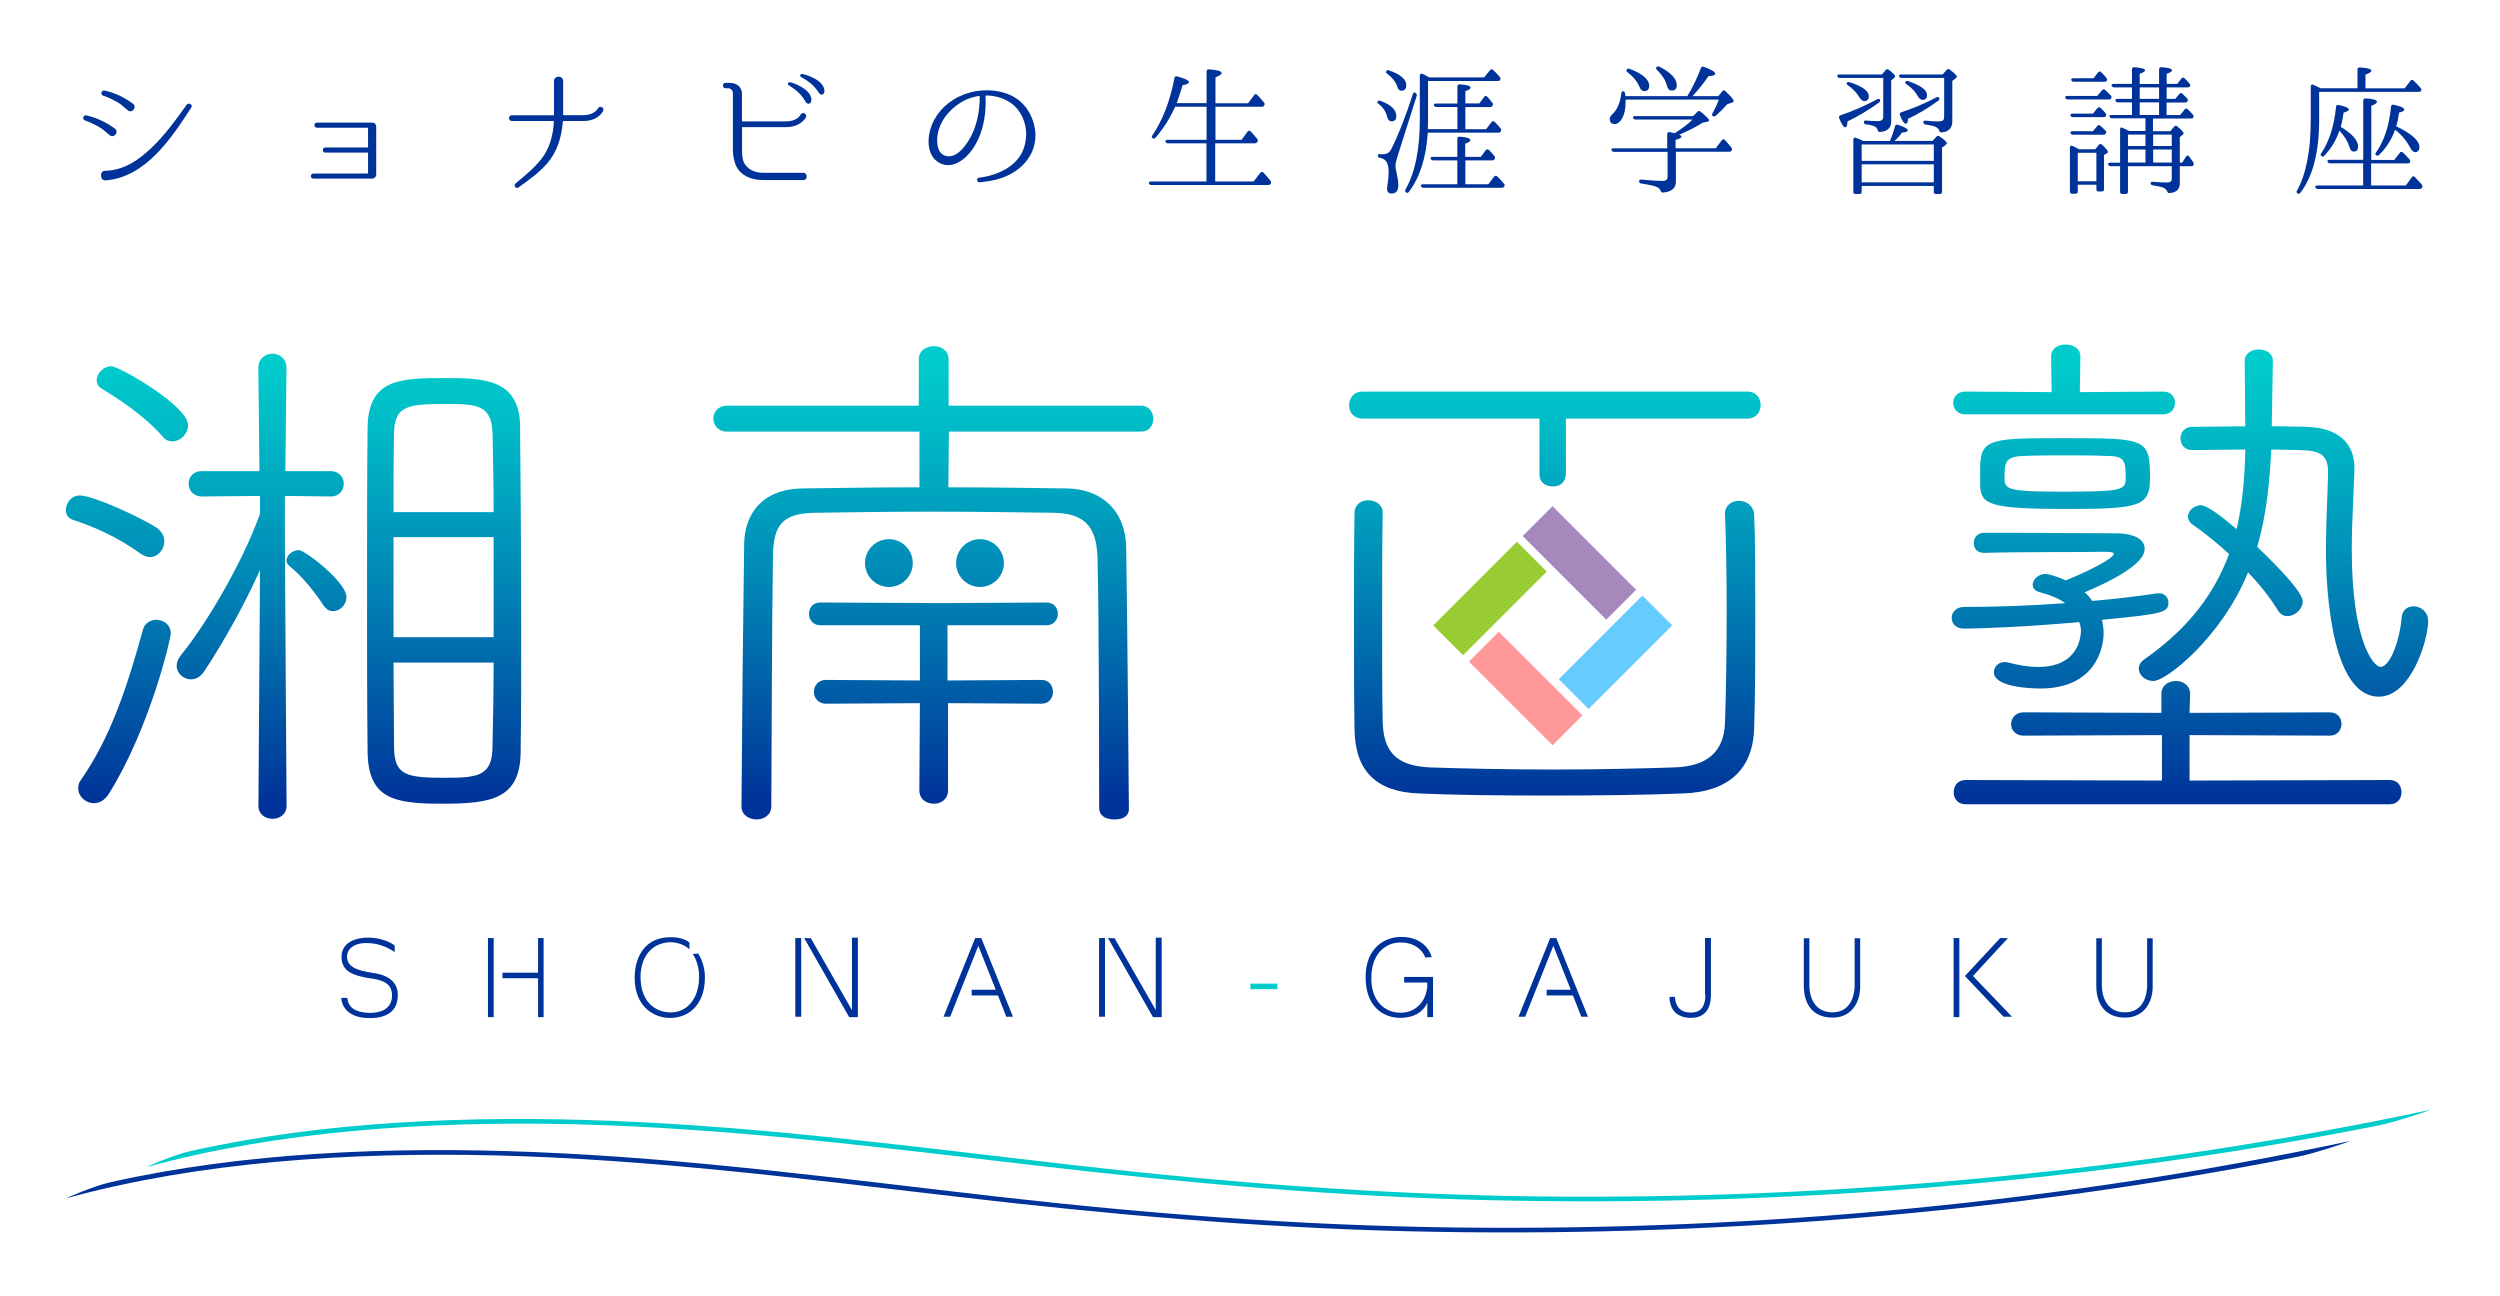 <svg xmlns="http://www.w3.org/2000/svg" xmlns:xlink="http://www.w3.org/1999/xlink" version="1.1" id="レイヤー_1" x="0px" y="0px" viewBox="0 0 270 140" style="enable-background:new 0 0 270 140;" xml:space="preserve"> <style type="text/css"> .st0{fill:#FFFFFF;} .st1{fill:#003399;} .st2{fill:#00CCCC;} .st3{fill:url(#SVGID_1_);} .st4{fill:url(#SVGID_00000132806963096684749210000007252868628519907246_);} .st5{fill:url(#SVGID_00000137825183477831230490000000936948868603068329_);} .st6{fill:url(#SVGID_00000019647593519476140150000002296841780615699363_);} .st7{fill:url(#SVGID_00000072993809838089375420000013575902619484028549_);} .st8{fill:url(#SVGID_00000121255135502182933330000016314325808526762889_);} .st9{fill:url(#SVGID_00000037657623547345487540000004363716824833351079_);} .st10{fill:#66CCFF;} .st11{fill:#FF9999;} .st12{fill:#A688BD;} .st13{fill:#99CC33;} </style> <rect x="0" class="st0" width="270" height="140"></rect> <g> <path class="st1" d="M42.34,107.49c0-0.9-0.52-1.56-1.98-1.77c-2.34-0.32-3.45-0.84-3.48-2.36c0-1.17,0.86-2.07,2.9-2.1 c1.06,0,2.22,0.36,2.85,0.86v0.7c-0.88-0.6-1.9-0.94-2.79-0.96c-1.5-0.1-2.34,0.56-2.36,1.44c0,1.1,0.98,1.52,2.94,1.8 c1.64,0.24,2.58,1.08,2.54,2.4c0,1.61-1.08,2.48-3.08,2.45c-1.71,0-2.91-0.74-3.03-2.18h0.66c0.1,1.04,0.84,1.56,2.32,1.62 C41.22,109.43,42.34,108.91,42.34,107.49z"></path> <path class="st1" d="M53.32,109.85h-0.62v-8.54h0.62V109.85z M58.11,105.65h-3.84v-0.6h3.84v-3.74h0.6v8.54h-0.6V105.65z"></path> <path class="st1" d="M75.41,102.99c0.5,0.78,0.74,1.74,0.72,2.7c-0.04,2.63-1.54,4.22-3.75,4.25c-1.58,0-3.8-1.02-3.84-4.31 c0-2.46,1.26-4.41,3.84-4.41c0.84-0.02,1.62,0.18,2.08,0.58v0.72c-0.54-0.48-1.29-0.76-2.08-0.76c-2.1,0.06-3.24,1.71-3.2,3.87 c0.06,2.63,1.62,3.68,3.2,3.71c1.78,0.04,3.06-1.44,3.12-3.65c0.04-0.94-0.18-1.89-0.68-2.67L75.41,102.99z"></path> <path class="st1" d="M86.53,109.81h-0.64v-8.5h0.64V109.81z M91.71,109.85l-4.86-8.54l0.72,0.02l4.44,7.76v-7.82h0.64v8.58H91.71z"></path> <path class="st1" d="M109.4,109.81h-0.72l-0.9-2.3h-2.84v-0.62h2.6l-1.88-4.74l-3.04,7.66h-0.72l3.42-8.5h0.66L109.4,109.81z"></path> <path class="st1" d="M119.34,109.81h-0.64v-8.5h0.64V109.81z M124.52,109.85l-4.86-8.54l0.72,0.02l4.44,7.76v-7.82h0.64v8.58 H124.52z"></path> <path class="st2" d="M135.05,106.83v-0.6h2.91v0.6H135.05z"></path> <path class="st1" d="M147.49,105.33c0.06-2.82,1.92-4.17,3.9-4.14c1.86,0,2.94,1.08,3.24,2.18l-0.7,0.04 c-0.42-1.08-1.5-1.62-2.58-1.62c-1.62-0.04-3.12,1.08-3.24,3.54c-0.14,2.75,1.44,4.01,3.06,4.04c1.54,0.06,2.79-1.02,2.97-2.76 v-0.5h-2.49v-0.6h3.12v4.34h-0.62v-1.56c-0.48,1.08-1.54,1.64-2.91,1.64C149.4,109.93,147.39,108.71,147.49,105.33z"></path> <path class="st1" d="M171.5,109.81h-0.72l-0.9-2.3h-2.84v-0.62h2.6l-1.88-4.74l-3.04,7.66H164l3.42-8.5h0.66L171.5,109.81z"></path> <path class="st1" d="M182.64,109.93c-1.4,0-2.3-0.72-2.34-2.27h0.6c0.04,1.16,0.72,1.73,1.8,1.7c1.02-0.04,1.48-0.7,1.48-1.92 h-0.04v-6.14h0.64v6.14C184.78,109.39,183.72,109.93,182.64,109.93z"></path> <path class="st1" d="M200.3,101.33h0.6v5.31c-0.04,1.91-1.18,3.32-3.09,3.26c-2.04-0.04-3.02-1.47-3-3.5v-5.07h0.6v5.07 c0,1.31,0.58,2.9,2.43,2.93c1.46,0.04,2.36-0.96,2.46-2.75V101.33z"></path> <path class="st1" d="M210.99,109.85v-8.54h0.62v8.54H210.99z M212.21,105.41l3.81-4.1h0.84l-3.78,4.1l4.22,4.4h-0.92L212.21,105.41 z"></path> <path class="st1" d="M231.89,101.33h0.6v5.31c-0.04,1.91-1.18,3.32-3.09,3.26c-2.04-0.04-3.02-1.47-3-3.5v-5.07h0.6v5.07 c0,1.31,0.58,2.9,2.43,2.93c1.46,0.04,2.36-0.96,2.46-2.75V101.33z"></path> </g> <g> <path class="st1" d="M12.41,13.89c0.46,0.35-0.08,1.08-0.55,0.72c-0.35-0.26-0.64-0.58-1.02-0.81c-0.53-0.32-1.08-0.59-1.66-0.79 c-0.33-0.11-0.2-0.62,0.15-0.55C10.46,12.72,11.48,13.21,12.41,13.89z M11.37,18.45c2.03-0.08,3.54-1.11,4.97-2.47 c1.48-1.39,2.65-3.03,3.83-4.68c0.2-0.27,0.69,0.01,0.5,0.3c-2.15,3.31-4.92,7.53-9.24,7.88c-0.64,0.08-0.72-1.02-0.08-1.04H11.37z M14.36,11.21c0.47,0.33-0.08,1.07-0.53,0.72c-0.35-0.26-0.64-0.58-1.02-0.82c-0.53-0.32-1.08-0.58-1.68-0.78 c-0.33-0.12-0.17-0.62,0.17-0.55C12.43,10.04,13.45,10.51,14.36,11.21z"></path> <path class="st1" d="M40.64,18.83c0,0.24-0.2,0.46-0.43,0.46h-6.36c-0.37,0-0.35-0.55,0-0.55h5.85c0.02,0,0.05-0.01,0.05-0.05 v-2.16c0-0.02-0.03-0.05-0.05-0.05h-4.57c-0.35,0-0.34-0.55,0-0.55h4.57c0.02,0,0.05-0.02,0.05-0.05v-2.03 c0-0.03-0.03-0.05-0.05-0.05h-5.46c-0.38,0-0.38-0.56,0-0.56h5.9c0.24,0,0.49,0.09,0.49,0.46V18.83z"></path> <path class="st1" d="M62.99,13.07h-2.12c-0.04,0-0.08,0.03-0.08,0.06c-0.14,1.65-0.58,3.22-1.68,4.5c-0.91,1.05-2,1.81-3.12,2.62 c-0.29,0.18-0.56-0.21-0.32-0.43c1.01-0.84,2.01-1.65,2.82-2.68c0.9-1.16,1.25-2.58,1.33-4.01c0-0.03-0.03-0.06-0.06-0.06h-4.47 c-0.41,0-0.43-0.62,0-0.62h4.48c0.03,0,0.06-0.03,0.06-0.06V8.77c0-0.64,0.99-0.67,0.99,0v3.61c0,0.03,0.03,0.06,0.06,0.06h2.1 c1.22,0,1.58-0.7,1.6-0.73c0.18-0.37,0.73-0.08,0.56,0.26C65.14,12.02,64.63,13.07,62.99,13.07z"></path> <path class="st1" d="M86.64,18.67c0.61-0.11,0.67,0.82,0.06,0.78h-4.05c-0.53,0-0.76-0.03-0.98-0.06 c-1.07-0.18-1.97-0.75-2.29-1.78c-0.15-0.49-0.23-0.96-0.23-1.42v-6.14c0-0.32-0.26-0.52-0.52-0.52h-0.27c-0.38,0-0.37-0.58,0-0.58 h0.44c0.79,0,1.33,0.47,1.33,1.17v2.93c0,0.03,0.03,0.06,0.06,0.06h4.68c1.24,0,1.59-0.7,1.6-0.73c0.18-0.35,0.73-0.11,0.58,0.27 c-0.03,0.05-0.53,1.08-2.18,1.08H80.2c-0.03,0-0.06,0.03-0.06,0.06v2.36c0,0.41,0.01,0.82,0.12,1.17c0.29,0.96,1.29,1.34,2.1,1.34 H86.64z M87.63,10.83c-0.05,0.44-0.43,0.5-0.62,0.17c-0.5-0.9-1.2-1.4-1.83-1.8c-0.17-0.09-0.09-0.34,0.11-0.32 C85.58,8.89,87.7,9.64,87.63,10.83z M89.04,9.83c0,0.44-0.41,0.52-0.61,0.18c-0.55-0.87-1.26-1.33-1.91-1.69 c-0.18-0.09-0.11-0.33,0.08-0.33C86.9,8,89.04,8.62,89.04,9.83z"></path> <path class="st1" d="M111.82,14.37c0.06,0.98-0.21,1.98-0.82,2.82c-0.55,0.78-1.25,1.28-1.88,1.62c-0.88,0.47-1.84,0.73-3.32,0.88 c-0.32,0.03-0.38-0.47-0.06-0.5c1.01-0.12,2.06-0.43,3.02-1.01c0.55-0.34,1.08-0.82,1.48-1.46c0.41-0.69,0.58-1.48,0.59-2.33 c-0.03-0.85-0.3-1.78-0.9-2.55c-0.59-0.75-1.52-1.26-2.56-1.45c-0.29-0.06-0.58-0.08-0.87-0.08c-0.03,0-0.06,0.03-0.06,0.06v0.18 c0.02,0.27,0.02,0.66-0.01,1.17c-0.09,1.49-0.47,2.99-1.3,4.25c-0.79,1.22-2.35,2.48-3.81,1.54c-1.31-0.84-1.19-2.82-0.66-4.07 c0.61-1.49,1.86-2.61,3.34-3.2c1.11-0.44,2.32-0.58,3.46-0.43s2.26,0.58,3.08,1.49c0.78,0.85,1.19,1.95,1.28,3.02V14.37z M105.8,10.42c0-0.03-0.03-0.06-0.06-0.06c-0.52,0.08-1.02,0.23-1.49,0.44c-1.37,0.69-2.61,1.94-2.96,3.58 c-0.17,0.87-0.15,2.27,0.95,2.48c1.08,0.18,1.92-0.96,2.41-1.75c0.64-1.05,0.96-2.24,1.1-3.45c0.05-0.49,0.05-0.85,0.06-1.11V10.42 z"></path> <path class="st1" d="M131.24,15.48v4.12h4.15l0.72-0.93c0.09-0.12,0.23-0.14,0.34-0.03c0.23,0.24,0.49,0.53,0.76,0.88 c0.09,0.11,0.09,0.2,0.03,0.32c-0.06,0.09-0.14,0.14-0.27,0.14h-12.62c-0.14,0-0.23-0.06-0.27-0.18s0.05-0.2,0.21-0.2h6.01v-4.12 h-4.16c-0.14,0-0.23-0.06-0.27-0.18c-0.04-0.12,0.05-0.2,0.23-0.2h4.21v-3.57h-3.4c-0.55,1.23-1.25,2.35-2.12,3.35 c-0.11,0.12-0.21,0.12-0.33,0.03c-0.09-0.06-0.09-0.15,0-0.29c1.13-1.69,1.92-3.75,2.38-6.2c0.03-0.15,0.14-0.21,0.3-0.17 c0.84,0.23,1.27,0.44,1.27,0.62c0,0.15-0.23,0.26-0.69,0.33c-0.18,0.64-0.4,1.28-0.64,1.94h3.23V7.72c0-0.15,0.08-0.24,0.26-0.23 c0.92,0.06,1.37,0.2,1.37,0.4c0,0.14-0.23,0.29-0.67,0.46v2.8h3.52l0.66-0.87c0.09-0.14,0.21-0.15,0.33-0.03 c0.27,0.27,0.52,0.55,0.73,0.82c0.09,0.11,0.09,0.2,0.03,0.32c-0.06,0.09-0.14,0.14-0.27,0.14h-5v3.57h2.82l0.64-0.87 c0.09-0.14,0.21-0.15,0.34-0.03c0.24,0.24,0.47,0.5,0.7,0.79c0.09,0.11,0.11,0.2,0.03,0.32c-0.06,0.11-0.14,0.17-0.27,0.17H131.24z "></path> <path class="st1" d="M149.08,10.89c1.14,0.41,1.72,0.96,1.72,1.65c0,0.37-0.17,0.56-0.49,0.56c-0.26,0-0.44-0.18-0.52-0.55 c-0.12-0.5-0.41-0.95-0.9-1.33c-0.14-0.11-0.17-0.2-0.11-0.27C148.85,10.86,148.94,10.85,149.08,10.89z M153,10.37l-2.06,6.49 c-0.15,0.47-0.23,0.82-0.23,1.08c0,0.11,0.02,0.29,0.08,0.52c0.15,0.67,0.23,1.17,0.23,1.54c0,0.59-0.24,0.9-0.72,0.9 c-0.33,0-0.5-0.17-0.5-0.52c0-0.09,0.05-0.38,0.11-0.87c0.04-0.32,0.06-0.64,0.06-0.98c0-0.61-0.14-1.05-0.44-1.28 c-0.12-0.09-0.3-0.17-0.52-0.21c-0.14-0.03-0.21-0.11-0.21-0.24c0-0.12,0.09-0.17,0.24-0.15c0.11,0.01,0.2,0.01,0.27,0.01 c0.44,0,0.75-0.17,0.93-0.52c0.76-1.49,1.54-3.48,2.35-5.98c0.06-0.18,0.17-0.21,0.3-0.12C153.01,10.14,153.03,10.24,153,10.37z M150.02,7.6c1.24,0.43,1.86,0.96,1.86,1.62c0,0.38-0.18,0.58-0.55,0.58c-0.2,0-0.34-0.15-0.43-0.47 c-0.17-0.49-0.53-0.95-1.08-1.37c-0.14-0.09-0.17-0.18-0.11-0.27C149.78,7.58,149.87,7.55,150.02,7.6z M154.2,14.32 c-0.17,2.68-0.84,4.82-2.04,6.4c-0.09,0.12-0.2,0.14-0.32,0.05c-0.09-0.08-0.11-0.18-0.05-0.3c1.04-1.83,1.55-4.33,1.55-7.5v-4.8 c0-0.18,0.12-0.26,0.29-0.17l-0.2-0.11l0.14,0.06c0.24,0.11,0.5,0.24,0.79,0.41h5.93l0.64-0.79c0.09-0.12,0.21-0.12,0.33-0.01 c0.26,0.23,0.49,0.49,0.72,0.75c0.08,0.11,0.09,0.2,0.03,0.33c-0.03,0.08-0.11,0.11-0.24,0.11h-7.54v4.21 c0,0.38-0.02,0.62-0.02,0.76v0.23h3.19v-2.39h-2.26c-0.14,0-0.23-0.06-0.27-0.18c-0.06-0.11,0.03-0.2,0.21-0.2h2.32V9.34 c0-0.15,0.08-0.24,0.26-0.23c0.76,0.05,1.16,0.17,1.16,0.35c0,0.14-0.18,0.26-0.56,0.38v1.33h1.51l0.52-0.7 c0.09-0.14,0.21-0.15,0.33-0.03c0.2,0.21,0.38,0.44,0.55,0.66c0.09,0.11,0.09,0.2,0.02,0.32c-0.06,0.11-0.14,0.14-0.26,0.14h-2.67 v2.39h2.24l0.58-0.76c0.11-0.12,0.23-0.14,0.34-0.03c0.21,0.2,0.43,0.43,0.64,0.69c0.08,0.12,0.09,0.21,0.03,0.33 c-0.06,0.11-0.14,0.15-0.27,0.15H154.2z M158.26,17.32v2.58h2.48l0.62-0.82c0.11-0.12,0.23-0.14,0.35-0.02 c0.27,0.27,0.52,0.52,0.72,0.78c0.09,0.09,0.11,0.21,0.01,0.32c-0.06,0.08-0.14,0.12-0.26,0.12h-8.45c-0.12,0-0.21-0.06-0.27-0.18 c-0.05-0.12,0.05-0.2,0.21-0.2h3.72v-2.58h-2.59c-0.15,0-0.23-0.06-0.29-0.18c-0.05-0.12,0.05-0.2,0.21-0.2h2.67v-1.95 c0-0.15,0.08-0.24,0.24-0.23c0.78,0.05,1.17,0.17,1.17,0.38c0,0.12-0.18,0.24-0.56,0.38v1.42h1.69l0.53-0.72 c0.11-0.12,0.23-0.14,0.35-0.02c0.24,0.24,0.44,0.46,0.59,0.66c0.08,0.11,0.08,0.2,0.02,0.32c-0.06,0.11-0.15,0.14-0.27,0.14 H158.26z"></path> <path class="st1" d="M182.24,10.37c0.53-0.87,1.02-1.86,1.45-3c0.06-0.15,0.17-0.21,0.32-0.15c0.82,0.29,1.23,0.53,1.23,0.75 c0,0.14-0.24,0.23-0.73,0.26c-0.53,0.79-1.11,1.49-1.72,2.15h2.79l0.43-0.52c0.09-0.14,0.21-0.14,0.33-0.02 c0.59,0.56,0.9,0.92,0.9,1.07c0,0.06-0.06,0.14-0.21,0.18l-0.47,0.15c-0.38,0.44-0.81,0.87-1.27,1.27c-0.11,0.09-0.23,0.09-0.33,0 c-0.08-0.06-0.08-0.15,0-0.29c0.32-0.62,0.56-1.1,0.67-1.46h-10.06v0.23c0,0.78-0.14,1.4-0.43,1.88c-0.23,0.35-0.47,0.53-0.73,0.53 c-0.38,0-0.56-0.2-0.56-0.55c0-0.18,0.08-0.3,0.23-0.46c0.58-0.52,0.91-1.31,1.02-2.32c0.02-0.15,0.09-0.23,0.26-0.21 c0.08,0.01,0.12,0.09,0.14,0.23c0.03,0.18,0.05,0.27,0.05,0.29H182.24z M181.6,14.76c0,0.11-0.21,0.23-0.64,0.35v0.9h4.34 l0.66-0.87c0.09-0.12,0.23-0.14,0.33-0.01c0.24,0.26,0.49,0.52,0.7,0.81c0.09,0.11,0.09,0.21,0.02,0.33 c-0.05,0.08-0.14,0.12-0.26,0.12h-5.75v3.22c0,0.72-0.47,1.11-1.4,1.19c-0.15,0-0.21-0.08-0.26-0.23 c-0.06-0.15-0.17-0.27-0.35-0.35c-0.27-0.14-0.87-0.27-1.74-0.4c-0.15-0.03-0.23-0.12-0.23-0.27c0-0.11,0.09-0.17,0.26-0.15 c1.01,0.09,1.78,0.14,2.3,0.14c0.35,0,0.52-0.15,0.52-0.46v-2.68h-5.79c-0.14,0-0.21-0.05-0.27-0.18c-0.06-0.12,0.03-0.2,0.21-0.2 h5.81v-1.54c0-0.17,0.11-0.24,0.26-0.21c0.14,0.03,0.32,0.06,0.55,0.11l0.09-0.05c0.69-0.44,1.31-0.9,1.84-1.42h-6.14 c-0.14,0-0.23-0.05-0.29-0.17c-0.05-0.12,0.03-0.2,0.23-0.2h6.26l0.47-0.47c0.11-0.12,0.23-0.12,0.33-0.01 c0.61,0.49,0.92,0.81,0.92,0.93c0,0.08-0.08,0.14-0.24,0.17l-0.43,0.08c-0.69,0.44-1.54,0.88-2.56,1.31 C181.53,14.61,181.6,14.69,181.6,14.76z M175.99,7.43c1.4,0.53,2.12,1.14,2.12,1.83c0,0.4-0.18,0.58-0.53,0.58 c-0.23,0-0.4-0.17-0.53-0.49c-0.24-0.56-0.66-1.08-1.28-1.55c-0.12-0.09-0.15-0.18-0.08-0.29C175.75,7.42,175.84,7.39,175.99,7.43z M179.22,7.2c1.25,0.64,1.87,1.31,1.87,2c0,0.38-0.18,0.58-0.55,0.58c-0.26,0-0.43-0.18-0.52-0.55c-0.14-0.55-0.49-1.11-1.07-1.69 c-0.11-0.09-0.12-0.2-0.05-0.29C178.98,7.16,179.09,7.14,179.22,7.2z"></path> <path class="st1" d="M203.25,8.04l0.4-0.47c0.09-0.12,0.21-0.12,0.35-0.03c0.44,0.35,0.67,0.58,0.67,0.7c0,0.06-0.05,0.14-0.12,0.2 l-0.3,0.23v4.44c0,0.7-0.4,1.08-1.19,1.14c-0.15,0.02-0.23-0.06-0.27-0.2c-0.06-0.21-0.2-0.35-0.43-0.44 c-0.21-0.08-0.5-0.14-0.85-0.18c-0.14-0.01-0.21-0.11-0.21-0.26c0-0.11,0.09-0.17,0.24-0.15c0.52,0.05,0.95,0.06,1.3,0.06 c0.37,0,0.55-0.17,0.55-0.5V8.42h-4.7c-0.14,0-0.21-0.06-0.26-0.2c-0.03-0.12,0.06-0.18,0.23-0.18H203.25z M202.93,11.08 c-1.17,0.84-2.32,1.52-3.4,2.03c-0.02,0.43-0.09,0.64-0.23,0.64c-0.18,0-0.41-0.32-0.67-0.99c-0.05-0.15,0-0.26,0.15-0.31 c1.22-0.41,2.54-0.98,3.95-1.72c0.14-0.08,0.24-0.06,0.31,0.04C203.08,10.89,203.05,10.98,202.93,11.08z M199.76,8.88 c1.39,0.44,2.07,0.95,2.07,1.51c0,0.35-0.17,0.53-0.49,0.53c-0.18,0-0.38-0.17-0.58-0.49c-0.29-0.47-0.69-0.88-1.19-1.22 c-0.12-0.09-0.17-0.18-0.11-0.27C199.53,8.85,199.62,8.83,199.76,8.88z M204.11,15.22c0.21-0.47,0.4-1.01,0.55-1.58 c0.03-0.15,0.14-0.21,0.3-0.17c0.72,0.24,1.08,0.44,1.08,0.61c0,0.12-0.21,0.21-0.64,0.24c-0.14,0.24-0.41,0.55-0.79,0.9h4.1 l0.44-0.47c0.09-0.11,0.21-0.11,0.33-0.01c0.52,0.35,0.78,0.61,0.78,0.72c0,0.06-0.05,0.14-0.15,0.21l-0.37,0.26v4.79 c0,0.15-0.08,0.23-0.24,0.23h-0.41c-0.17,0-0.24-0.08-0.24-0.23v-0.64h-7.79v0.64c0,0.15-0.08,0.23-0.23,0.23h-0.43 c-0.17,0-0.24-0.08-0.24-0.23v-5.64c0-0.18,0.11-0.26,0.27-0.2c0.29,0.11,0.56,0.21,0.81,0.35H204.11z M201.06,15.6v1.77h7.79V15.6 H201.06z M208.85,19.69v-1.94h-7.79v1.94H208.85z M209.81,8.04l0.43-0.49c0.09-0.12,0.21-0.12,0.34-0.03 c0.5,0.38,0.76,0.64,0.76,0.75c0,0.06-0.05,0.12-0.14,0.2l-0.35,0.27v4.34c0,0.76-0.4,1.16-1.16,1.22 c-0.17,0.01-0.23-0.08-0.26-0.21c-0.06-0.18-0.21-0.32-0.43-0.41c-0.18-0.08-0.52-0.15-1.07-0.24c-0.14-0.03-0.21-0.12-0.21-0.26 c0-0.12,0.09-0.17,0.24-0.15c0.44,0.06,0.87,0.08,1.31,0.08c0.33,0,0.53-0.05,0.61-0.14c0.06-0.09,0.09-0.21,0.09-0.37V8.42h-4.6 c-0.12,0-0.21-0.06-0.27-0.18c-0.05-0.12,0.05-0.2,0.21-0.2H209.81z M209.33,10.88c-1.1,0.79-2.18,1.45-3.26,1.95 c-0.02,0.35-0.09,0.53-0.23,0.53c-0.2,0-0.41-0.3-0.64-0.92c-0.06-0.17-0.01-0.26,0.14-0.32c1.25-0.4,2.51-0.93,3.78-1.6 c0.14-0.08,0.24-0.06,0.3,0.05C209.49,10.68,209.46,10.79,209.33,10.88z M206.09,8.76c1.36,0.47,2.03,0.96,2.03,1.51 c0,0.35-0.17,0.52-0.49,0.52c-0.18,0-0.38-0.15-0.56-0.49c-0.26-0.46-0.66-0.85-1.16-1.19c-0.14-0.08-0.17-0.17-0.12-0.27 C205.84,8.74,205.95,8.73,206.09,8.76z"></path> <path class="st1" d="M226.5,10.36l0.53-0.62c0.09-0.12,0.21-0.12,0.33-0.02c0.26,0.24,0.46,0.44,0.61,0.59 c0.09,0.11,0.11,0.21,0.03,0.32c-0.03,0.08-0.11,0.11-0.24,0.11h-4.44c-0.14,0-0.23-0.06-0.27-0.18c-0.04-0.12,0.05-0.2,0.21-0.2 H226.5z M224.52,16.12h1.77l0.37-0.46c0.09-0.14,0.21-0.14,0.35-0.03c0.43,0.38,0.64,0.64,0.64,0.78c0,0.06-0.03,0.11-0.11,0.15 l-0.31,0.18v3.7c0,0.15-0.08,0.24-0.23,0.24h-0.35c-0.17,0-0.24-0.09-0.24-0.24v-0.49h-2.01v0.73c0,0.15-0.08,0.24-0.23,0.24h-0.38 c-0.17,0-0.24-0.09-0.24-0.24v-4.73c0-0.18,0.11-0.26,0.27-0.2l-0.2-0.08c0.17,0.06,0.41,0.18,0.72,0.34L224.52,16.12z M226.04,12.26l0.49-0.59c0.11-0.11,0.21-0.12,0.34-0.01c0.2,0.18,0.38,0.38,0.53,0.56c0.09,0.11,0.09,0.21,0.02,0.34 c-0.03,0.06-0.11,0.09-0.23,0.09h-3.31c-0.14,0-0.23-0.06-0.27-0.18c-0.04-0.12,0.05-0.2,0.23-0.2H226.04z M226.04,14.17l0.46-0.56 c0.11-0.12,0.23-0.14,0.34-0.03c0.21,0.18,0.4,0.37,0.55,0.53c0.11,0.09,0.11,0.21,0.03,0.33c-0.05,0.06-0.12,0.11-0.24,0.11h-3.28 c-0.14,0-0.23-0.06-0.29-0.18c-0.04-0.12,0.05-0.2,0.23-0.2H226.04z M226.12,8.44l0.47-0.62c0.11-0.12,0.21-0.14,0.33-0.03 c0.2,0.18,0.38,0.38,0.56,0.61c0.09,0.11,0.11,0.21,0.05,0.34c-0.05,0.06-0.12,0.09-0.24,0.09h-3.32c-0.14,0-0.23-0.06-0.27-0.18 s0.05-0.2,0.21-0.2H226.12z M224.4,16.5v3.08h2.01V16.5H224.4z M231.71,14.15v-1.37h-3.61c-0.14,0-0.21-0.05-0.27-0.18 c-0.06-0.11,0.03-0.18,0.21-0.18h2.21v-1.36h-1.51c-0.14,0-0.21-0.06-0.27-0.18c-0.05-0.12,0.05-0.2,0.21-0.2h1.57V9.44h-1.91 c-0.14,0-0.23-0.06-0.29-0.18c-0.04-0.12,0.05-0.2,0.23-0.2h1.97V7.49c0-0.15,0.09-0.24,0.26-0.23c0.78,0.06,1.16,0.17,1.16,0.34 c0,0.11-0.2,0.23-0.58,0.37v1.1h2.09V7.49c0-0.15,0.09-0.24,0.26-0.23c0.76,0.05,1.14,0.15,1.14,0.34c0,0.12-0.2,0.24-0.58,0.38 v1.08h1.14l0.46-0.58c0.09-0.12,0.21-0.14,0.33-0.03c0.17,0.17,0.34,0.33,0.52,0.56c0.11,0.09,0.11,0.2,0.05,0.34 c-0.05,0.06-0.12,0.09-0.24,0.09H234v1.24h0.93l0.44-0.53c0.11-0.12,0.23-0.14,0.33-0.03c0.15,0.14,0.3,0.29,0.5,0.5 c0.09,0.11,0.11,0.21,0.05,0.34c-0.05,0.06-0.12,0.11-0.26,0.11h-2v1.36h1.46l0.49-0.61c0.11-0.12,0.23-0.14,0.33-0.02 c0.2,0.17,0.38,0.37,0.56,0.58c0.09,0.11,0.09,0.21,0.03,0.34c-0.03,0.06-0.11,0.08-0.24,0.08h-4.1v1.37h1.88l0.4-0.49 c0.11-0.12,0.21-0.14,0.35-0.03c0.46,0.38,0.69,0.64,0.69,0.76c0,0.02-0.09,0.14-0.18,0.2l-0.24,0.2v2.76h0.26l0.41-0.66 c0.09-0.15,0.23-0.15,0.34-0.01c0.15,0.2,0.29,0.41,0.44,0.62c0.08,0.11,0.08,0.2,0.01,0.32c-0.03,0.08-0.11,0.11-0.24,0.11h-1.22 v1.86c0,0.64-0.38,0.99-1.11,1.04c-0.15,0.01-0.21-0.06-0.26-0.2c-0.08-0.18-0.23-0.3-0.46-0.4c-0.2-0.08-0.56-0.14-1.11-0.24 c-0.14-0.02-0.21-0.11-0.21-0.24c0-0.11,0.09-0.17,0.24-0.14c0.55,0.05,1.04,0.08,1.49,0.08c0.37,0,0.55-0.12,0.55-0.37v-1.39 h-4.73v2.76c0,0.15-0.08,0.24-0.23,0.24h-0.38c-0.17,0-0.24-0.09-0.24-0.24v-2.76h-1.01c-0.14,0-0.23-0.06-0.27-0.18 c-0.05-0.12,0.05-0.2,0.23-0.2h1.05V14c0-0.18,0.08-0.27,0.18-0.23c0.05,0.02,0.11,0.05,0.18,0.08c0.29,0.14,0.52,0.24,0.64,0.3 H231.71z M229.82,14.54v1.23h1.89v-1.23H229.82z M231.71,16.15h-1.89v1.4h1.89V16.15z M233.18,9.44h-2.09v1.24h2.09V9.44z M231.09,12.42h2.09v-1.36h-2.09V12.42z M234.55,15.77v-1.23h-2.01v1.23H234.55z M234.55,17.55v-1.4h-2.01v1.4H234.55z"></path> <path class="st1" d="M254.61,9.54V7.51c0-0.15,0.09-0.24,0.27-0.23c0.82,0.06,1.23,0.17,1.23,0.35c0,0.14-0.21,0.27-0.64,0.43v1.48 h4.24l0.61-0.81c0.11-0.12,0.23-0.14,0.34-0.03c0.26,0.24,0.5,0.5,0.76,0.79c0.09,0.11,0.11,0.21,0.05,0.34 c-0.05,0.06-0.12,0.09-0.24,0.09h-10.76v3c0,3.49-0.67,6.13-2.03,7.9c-0.09,0.12-0.2,0.14-0.33,0.05 c-0.09-0.06-0.11-0.15-0.03-0.29c0.99-1.8,1.48-4.33,1.48-7.64V9.35c0-0.18,0.11-0.26,0.27-0.2c0.24,0.12,0.5,0.24,0.79,0.38 H254.61z M255.22,20.02v-2.38h-3.58c-0.14,0-0.21-0.06-0.27-0.18c-0.05-0.12,0.05-0.2,0.23-0.2h3.63v-6.4 c0-0.15,0.09-0.24,0.26-0.23c0.81,0.03,1.22,0.17,1.22,0.37c0,0.14-0.2,0.27-0.61,0.43v5.84h2.48l0.59-0.76 c0.11-0.14,0.21-0.15,0.33-0.05c0.21,0.2,0.46,0.44,0.73,0.76c0.09,0.09,0.09,0.21,0.03,0.34c-0.05,0.06-0.12,0.09-0.26,0.09h-3.92 v2.38h3.75l0.64-0.88c0.11-0.14,0.21-0.15,0.33-0.03c0.26,0.26,0.5,0.53,0.76,0.82c0.08,0.11,0.09,0.21,0.03,0.33 c-0.06,0.09-0.15,0.14-0.27,0.14h-10.99c-0.14,0-0.21-0.06-0.27-0.18c-0.06-0.11,0.03-0.2,0.21-0.2H255.22z M254.67,15.82 c0,0.37-0.15,0.55-0.47,0.55c-0.21,0-0.37-0.17-0.46-0.49c-0.17-0.58-0.52-1.17-1.08-1.78l-0.06,0.17 c-0.35,0.96-0.87,1.81-1.58,2.55c-0.11,0.12-0.23,0.12-0.33,0.01c-0.09-0.06-0.08-0.15,0-0.27c0.87-1.29,1.4-2.97,1.6-5.01 c0.01-0.17,0.11-0.24,0.27-0.21c0.75,0.15,1.11,0.31,1.11,0.49c0,0.12-0.18,0.23-0.56,0.33c-0.08,0.53-0.17,1.05-0.31,1.54 C254.05,14.46,254.67,15.16,254.67,15.82z M261.3,15.88c0,0.37-0.17,0.55-0.49,0.55c-0.17,0-0.33-0.17-0.52-0.5 c-0.4-0.75-0.93-1.39-1.62-1.92c-0.38,1.07-0.96,1.98-1.74,2.73c-0.11,0.11-0.23,0.11-0.33,0c-0.08-0.06-0.08-0.15,0.01-0.27 c0.88-1.25,1.43-2.91,1.62-4.95c0.02-0.17,0.12-0.24,0.29-0.21c0.76,0.17,1.14,0.34,1.14,0.53c0,0.12-0.18,0.23-0.56,0.32 c-0.08,0.58-0.18,1.07-0.31,1.48C260.46,14.44,261.3,15.19,261.3,15.88z"></path> </g> <path class="st1" d="M253.7,123.25c-15.28,3.26-31.14,5.7-47.29,7.26c-16.25,1.57-32.78,2.26-49.24,2.06 c-16.82-0.21-33.32-1.49-49.69-3.36c-16.48-1.88-32.92-4.11-49.82-4.79c-15.38-0.62-31.38,0.02-45.82,3.28 c-1.69,0.38-5.06,1.82-4.52,1.67c14.21-3.88,30.34-4.96,46.02-4.59c16.96,0.41,33.49,2.54,49.96,4.46 c16.14,1.88,32.34,3.35,48.92,3.74c16.23,0.38,32.55-0.12,48.65-1.47c16.13-1.35,32.04-3.56,47.38-6.6 C250.16,124.52,254.27,123.13,253.7,123.25z"></path> <path class="st2" d="M262.33,119.89c-15.28,3.26-31.14,5.7-47.29,7.26c-16.25,1.57-32.78,2.26-49.24,2.06 c-16.82-0.21-33.32-1.49-49.69-3.36c-16.48-1.88-32.92-4.11-49.82-4.79c-15.38-0.62-31.38,0.02-45.82,3.28 c-1.69,0.38-5.06,1.82-4.52,1.67c14.21-3.88,30.34-4.96,46.02-4.59c16.96,0.41,33.49,2.54,49.96,4.46 c16.14,1.88,32.34,3.35,48.92,3.74c16.23,0.38,32.55-0.12,48.65-1.47c16.13-1.35,32.04-3.56,47.38-6.6 C258.79,121.17,262.9,119.77,262.33,119.89z"></path> <linearGradient id="SVGID_1_" gradientUnits="userSpaceOnUse" x1="31.699" y1="38.412" x2="31.699" y2="86.367"> <stop offset="0.011" style="stop-color:#00CCCC"></stop> <stop offset="0.171" style="stop-color:#00B9C6"></stop> <stop offset="0.493" style="stop-color:#0089B6"></stop> <stop offset="0.946" style="stop-color:#003D9C"></stop> <stop offset="1" style="stop-color:#003399"></stop> </linearGradient> <path class="st3" d="M15.23,59.82c-2.45-1.75-4.85-2.86-7.36-3.68c-0.53-0.18-0.76-0.58-0.76-1.05c0-0.76,0.58-1.58,1.52-1.58 c1.4,0,6.54,2.34,8.3,3.5c0.58,0.41,0.82,0.93,0.82,1.46c0,0.88-0.7,1.69-1.52,1.69C15.87,60.17,15.58,60.05,15.23,59.82z M10.14,86.74c-0.93,0-1.69-0.76-1.69-1.58c0-0.35,0.06-0.64,0.29-0.93c3.21-4.61,4.96-9.93,6.72-16.3c0.18-0.64,0.82-0.99,1.4-0.99 c0.82,0,1.58,0.53,1.58,1.46c0,0.64-2.28,10.28-6.66,17.29C11.31,86.45,10.73,86.74,10.14,86.74z M17.62,47.2 c-2.04-2.34-5.02-4.26-6.6-5.2c-0.41-0.23-0.58-0.58-0.58-0.93c0-0.76,0.76-1.52,1.58-1.52c0.82,0,8.29,4.26,8.29,6.37 c0,0.93-0.82,1.75-1.69,1.75C18.26,47.67,17.91,47.55,17.62,47.2z M28.08,61.57c-1.81,4.03-4.15,8.12-6.02,10.92 c-0.41,0.64-0.93,0.88-1.46,0.88c-0.76,0-1.52-0.64-1.52-1.46c0-0.41,0.17-0.76,0.47-1.17c2.51-3.04,6.54-9.7,8.53-15.25v-1.93 l-6.25,0.06c-0.99,0-1.46-0.7-1.46-1.4c0-0.64,0.47-1.34,1.4-1.34h6.25L27.9,39.72c0-0.99,0.76-1.52,1.52-1.52 c0.76,0,1.52,0.53,1.52,1.52c0,0-0.06,5.96-0.12,11.16h4.85c0.99,0,1.46,0.7,1.46,1.34c0,0.7-0.47,1.4-1.4,1.4l-4.96-0.06v4.67 c0,2.16,0.18,28.8,0.18,28.8c0,0.93-0.76,1.4-1.52,1.4c-0.76,0-1.52-0.47-1.52-1.4L28.08,61.57z M34.97,65.42 c-1.17-1.75-2.39-3.21-3.68-4.26c-0.23-0.18-0.35-0.41-0.35-0.64c0-0.53,0.64-1.11,1.34-1.11c0.64,0,5.14,3.45,5.14,5.08 c0,0.82-0.7,1.52-1.46,1.52C35.61,66.01,35.26,65.83,34.97,65.42z M56.29,67.99c0,4.73,0,9.29-0.06,13.26 c-0.06,5.02-3.15,5.55-8.41,5.55c-5.2,0-8.06-0.47-8.12-5.61c-0.06-4.97-0.06-11.33-0.06-17.64s0-12.56,0.06-17.35 c0.06-5.32,3.56-5.37,8.35-5.37c4.09,0,8,0.06,8.12,5.08C56.23,52.28,56.29,60.34,56.29,67.99z M53.31,55.32 c0-3.15-0.06-6.07-0.12-8.59c-0.12-2.92-1.58-3.1-4.85-3.1c-4.03,0-5.78,0.06-5.78,3.15c-0.06,2.45-0.06,5.37-0.06,8.53H53.31z M53.31,58.01H42.5v10.81h10.81V58.01z M42.5,71.56c0,3.39,0.06,6.54,0.06,9.11c0,3.15,1.4,3.33,5.72,3.33 c3.5,0,4.91-0.29,4.91-3.45c0.06-2.57,0.12-5.66,0.12-8.99H42.5z"></path> <linearGradient id="SVGID_00000021080839546446676510000015889054428972472735_" gradientUnits="userSpaceOnUse" x1="167.923" y1="38.412" x2="167.923" y2="86.367"> <stop offset="0.011" style="stop-color:#00CCCC"></stop> <stop offset="0.171" style="stop-color:#00B9C6"></stop> <stop offset="0.493" style="stop-color:#0089B6"></stop> <stop offset="0.946" style="stop-color:#003D9C"></stop> <stop offset="1" style="stop-color:#003399"></stop> </linearGradient> <path style="fill:url(#SVGID_00000021080839546446676510000015889054428972472735_);" d="M166.26,51.18v-5.97h-19.1 c-0.99,0-1.46-0.7-1.46-1.46c0-0.7,0.47-1.46,1.46-1.46h41.53c0.99,0,1.46,0.7,1.46,1.46c0,0.7-0.47,1.46-1.46,1.46h-19.57v5.91 c0,0,0.04,1.41-1.37,1.41C166.15,52.53,166.26,51.18,166.26,51.18z M186.29,55.49c0-0.93,0.76-1.4,1.52-1.4 c0.82,0,1.58,0.53,1.64,1.52c0.12,2.57,0.12,6.6,0.12,10.86c0,4.21,0,8.64-0.12,12.15c-0.12,4.61-2.92,6.89-7.59,7.07 c-4.09,0.17-9.46,0.23-14.72,0.23c-5.2,0-10.34-0.06-13.96-0.23c-4.56-0.18-6.83-2.45-6.89-6.89c-0.06-3.45-0.06-7.42-0.06-11.45 c0-4.03,0-8.18,0.06-11.92c0-0.99,0.76-1.4,1.46-1.4c0.82,0,1.58,0.47,1.58,1.34v0.06c-0.06,3.21-0.06,7.42-0.06,11.45 c0,4.09,0,8.06,0.06,10.98c0.06,3.27,1.4,4.85,5.08,5.02c3.5,0.12,8.41,0.23,13.32,0.23c4.96,0,9.81-0.12,13.14-0.23 c3.33-0.12,5.32-1.52,5.43-4.85c0.12-3.33,0.18-7.71,0.18-12.03c0-3.74-0.06-7.42-0.18-10.46V55.49z"></path> <linearGradient id="SVGID_00000101073604485565957540000017309882613326352788_" gradientUnits="userSpaceOnUse" x1="236.496" y1="38.412" x2="236.496" y2="86.367"> <stop offset="0.011" style="stop-color:#00CCCC"></stop> <stop offset="0.171" style="stop-color:#00B9C6"></stop> <stop offset="0.493" style="stop-color:#0089B6"></stop> <stop offset="0.946" style="stop-color:#003D9C"></stop> <stop offset="1" style="stop-color:#003399"></stop> </linearGradient> <path style="fill:url(#SVGID_00000101073604485565957540000017309882613326352788_);" d="M214.21,59.7c-0.7,0-1.05-0.52-1.05-1.05 c0-0.58,0.41-1.11,1.11-1.11h2.63c3.74,0,8.47,0.06,11.62,0.06c2.05,0,3.1,0.7,3.1,1.64c0,0.53-0.12,2.04-6.48,4.73 c0.35,0.29,0.58,0.58,0.82,0.93c2.69-0.23,5.14-0.53,7.01-0.82h0.23c0.58,0,0.99,0.47,0.99,0.99c0,1.11-0.64,1.23-7.18,1.87 c0.12,0.47,0.18,0.99,0.18,1.46c0,1.64-0.93,5.96-6.83,5.96c-1.17,0-5.02-0.18-5.02-1.75c0-0.58,0.47-1.11,1.17-1.11 c0.12,0,0.23,0,0.41,0.06c1.11,0.29,2.16,0.47,3.21,0.47c4.61,0,4.61-3.68,4.61-3.91c0-0.29-0.06-0.64-0.18-0.93 c-6.07,0.53-10.81,0.7-12.44,0.7c-0.93,0-1.34-0.58-1.34-1.17c0-0.58,0.47-1.17,1.34-1.17c3.1,0,7.07-0.12,10.92-0.41 c-0.64-0.47-1.58-0.88-2.69-1.17c-0.58-0.12-0.82-0.47-0.82-0.82c0-0.53,0.58-1.17,1.4-1.17c0.18,0,1.17,0.23,2.16,0.7 c2.51-0.99,5.2-2.4,5.2-2.86c0-0.18-0.35-0.23-1.11-0.23c-2.69,0.06-9.05,0-12.91,0.12H214.21z M212.23,44.75 c-0.82,0-1.29-0.64-1.29-1.23c0-0.64,0.47-1.23,1.29-1.23l9.35,0.06l-0.06-3.85c0-0.88,0.76-1.29,1.58-1.29 c0.76,0,1.58,0.41,1.58,1.29l-0.06,3.85l8.99-0.06c0.88,0,1.29,0.58,1.29,1.23c0,0.58-0.41,1.23-1.29,1.23H212.23z M212.29,86.86 c-0.88,0-1.29-0.64-1.29-1.28c0-0.7,0.41-1.34,1.29-1.34l21.2,0.06v-4.91l-14.95,0.06c-0.88,0-1.34-0.64-1.34-1.23 c0-0.64,0.47-1.29,1.34-1.29l14.89,0.06v-2.04c0-0.93,0.76-1.4,1.58-1.4c0.76,0,1.52,0.47,1.52,1.4l-0.06,2.04l15.13-0.06 c0.88,0,1.28,0.64,1.28,1.23c0,0.64-0.41,1.29-1.28,1.29l-15.13-0.06v4.91l21.61-0.06c0.88,0,1.28,0.64,1.28,1.34 c0,0.64-0.41,1.28-1.28,1.28H212.29z M223.15,54.97c-8.41,0-9.23-0.52-9.29-2.57v-1.87c0-3.21,1.23-3.21,9.23-3.21 c8.76,0,9.11,0.06,9.11,4.32C232.2,54.68,231.15,54.97,223.15,54.97z M227.47,49.24c-1.4-0.06-2.86-0.06-4.38-0.06 c-1.46,0-2.98,0-4.5,0.06c-2.1,0.06-2.1,0.7-2.1,2.57c0.06,1.05,0.53,1.29,6.19,1.29c6.02,0,6.83-0.12,6.89-1.23 C229.57,49.77,229.57,49.24,227.47,49.24z M245.35,46.03c1.23,0,2.45,0.06,3.56,0.06c3.74,0.06,5.37,1.87,5.37,4.44v0.12 c-0.06,2.51-0.29,5.61-0.29,8.7c0,9.81,2.34,12.67,3.1,12.67c1.17,0,2.16-3.39,2.28-5.26c0.06-0.88,0.64-1.28,1.29-1.28 c0.76,0,1.58,0.58,1.58,1.58c0,2.1-1.87,8.18-5.32,8.18c-5.72,0-5.72-14.37-5.72-15.83c0-2.98,0.18-5.9,0.23-8.18V51 c0-1.81-0.76-2.34-2.98-2.39c-0.88,0-1.99-0.06-3.15-0.06c-0.18,3.56-0.53,7.13-1.52,10.51c0.7,0.7,4.91,4.62,4.91,5.9 c0,0.82-0.82,1.58-1.64,1.58c-0.41,0-0.76-0.18-1.05-0.64c-0.82-1.34-1.93-2.75-3.21-4.09c-2.8,6.95-8.82,11.74-10.22,11.74 c-0.88,0-1.58-0.64-1.58-1.34c0-0.35,0.18-0.7,0.58-0.99c4.96-3.45,7.65-7.3,9.17-11.39c-1.29-1.17-2.63-2.28-3.91-3.15 c-0.35-0.23-0.53-0.58-0.53-0.88c0-0.64,0.64-1.23,1.4-1.23c0.64,0,2.04,1.05,3.86,2.57c0.64-2.8,0.88-5.66,0.93-8.59 c-1.99,0-4.03,0.06-5.72,0.06c-0.88,0-1.28-0.64-1.28-1.28c0-0.58,0.41-1.23,1.28-1.23l5.72-0.06c0-2.04-0.06-4.32-0.06-7.07 c0-0.82,0.76-1.23,1.52-1.23c0.76,0,1.52,0.41,1.52,1.23L245.35,46.03z"></path> <g> <linearGradient id="SVGID_00000127766841663040453410000018034453689149762220_" gradientUnits="userSpaceOnUse" x1="100.815" y1="38.412" x2="100.815" y2="86.367"> <stop offset="0.011" style="stop-color:#00CCCC"></stop> <stop offset="0.171" style="stop-color:#00B9C6"></stop> <stop offset="0.493" style="stop-color:#0089B6"></stop> <stop offset="0.946" style="stop-color:#003D9C"></stop> <stop offset="1" style="stop-color:#003399"></stop> </linearGradient> <path style="fill:url(#SVGID_00000127766841663040453410000018034453689149762220_);" d="M113.02,65.07l-10.34,0.06h-1.93 l-12.15-0.06c-0.82,0-1.23,0.58-1.23,1.23c0,0.58,0.41,1.23,1.23,1.23h10.75v5.96l-10.16-0.06c-0.82,0-1.29,0.64-1.29,1.29 c0,0.64,0.47,1.28,1.29,1.28l10.16-0.06l-0.06,9.4c0,0.99,0.76,1.46,1.58,1.46c0.76,0,1.52-0.47,1.52-1.46v-9.4l10.1,0.06 c0.82,0,1.23-0.64,1.23-1.28c0-0.64-0.41-1.29-1.23-1.29l-10.16,0.06v-5.96h10.69c0.82,0,1.23-0.64,1.23-1.23 C114.25,65.66,113.84,65.07,113.02,65.07z"></path> <linearGradient id="SVGID_00000093159252045636225800000010204494170009788323_" gradientUnits="userSpaceOnUse" x1="100.786" y1="38.412" x2="100.786" y2="86.367"> <stop offset="0.011" style="stop-color:#00CCCC"></stop> <stop offset="0.171" style="stop-color:#00B9C6"></stop> <stop offset="0.493" style="stop-color:#0089B6"></stop> <stop offset="0.946" style="stop-color:#003D9C"></stop> <stop offset="1" style="stop-color:#003399"></stop> </linearGradient> <path style="fill:url(#SVGID_00000093159252045636225800000010204494170009788323_);" d="M123.19,43.81h-20.74v-5.02 c0-0.93-0.82-1.4-1.58-1.4c-0.82,0-1.64,0.47-1.64,1.4v5.02H78.5c-0.93,0-1.46,0.7-1.46,1.4c0,0.7,0.53,1.4,1.46,1.4H99.3v6.02 c-4.32,0-8.53,0.06-12.62,0.12c-4.38,0.06-6.25,2.75-6.31,5.96c-0.12,8.64-0.23,18.63-0.29,28.39c0,0.93,0.82,1.4,1.64,1.4 c0.76,0,1.58-0.47,1.58-1.4c0.06-10.28,0.06-19.1,0.18-27.1c0.06-3.21,0.93-4.56,4.5-4.62c3.86-0.06,8.18-0.12,12.62-0.12 c4.44,0,8.99,0.06,13.2,0.12c3.15,0.06,4.61,1.29,4.73,4.79c0.18,6.31,0.18,27.08,0.18,27.08c0,0.73,0.51,1.25,1.67,1.25 c1.11,0,1.54-0.51,1.54-1.1c0,0-0.18-22.26-0.29-28.22c-0.06-4.03-2.63-6.37-6.42-6.43c-4.38-0.06-8.64-0.12-12.79-0.12l0.06-6.02 h20.74c0.93,0,1.34-0.7,1.34-1.4C124.53,44.51,124.12,43.81,123.19,43.81z"></path> <linearGradient id="SVGID_00000183932238330693111420000014129981698995264128_" gradientUnits="userSpaceOnUse" x1="95.996" y1="38.412" x2="95.996" y2="86.367"> <stop offset="0.011" style="stop-color:#00CCCC"></stop> <stop offset="0.171" style="stop-color:#00B9C6"></stop> <stop offset="0.493" style="stop-color:#0089B6"></stop> <stop offset="0.946" style="stop-color:#003D9C"></stop> <stop offset="1" style="stop-color:#003399"></stop> </linearGradient> <circle style="fill:url(#SVGID_00000183932238330693111420000014129981698995264128_);" cx="96" cy="60.81" r="2.58"></circle> <linearGradient id="SVGID_00000123414176112540209870000010500063983843062936_" gradientUnits="userSpaceOnUse" x1="105.841" y1="38.412" x2="105.841" y2="86.367"> <stop offset="0.011" style="stop-color:#00CCCC"></stop> <stop offset="0.171" style="stop-color:#00B9C6"></stop> <stop offset="0.493" style="stop-color:#0089B6"></stop> <stop offset="0.946" style="stop-color:#003D9C"></stop> <stop offset="1" style="stop-color:#003399"></stop> </linearGradient> <circle style="fill:url(#SVGID_00000123414176112540209870000010500063983843062936_);" cx="105.84" cy="60.81" r="2.58"></circle> </g> <g> <rect x="168.06" y="68.17" transform="matrix(-0.707 0.707 -0.707 -0.707 347.616 -3.077)" class="st10" width="12.77" height="4.56"></rect> <rect x="158.37" y="72.05" transform="matrix(-0.707 -0.707 0.707 -0.707 228.704 243.395)" class="st11" width="12.78" height="4.56"></rect> <rect x="164.19" y="58.49" transform="matrix(-0.707 -0.707 0.707 -0.707 248.207 224.358)" class="st12" width="12.77" height="4.56"></rect> <rect x="154.5" y="62.37" transform="matrix(-0.707 0.707 -0.707 -0.707 320.374 -3.405)" class="st13" width="12.78" height="4.56"></rect> </g> </svg>